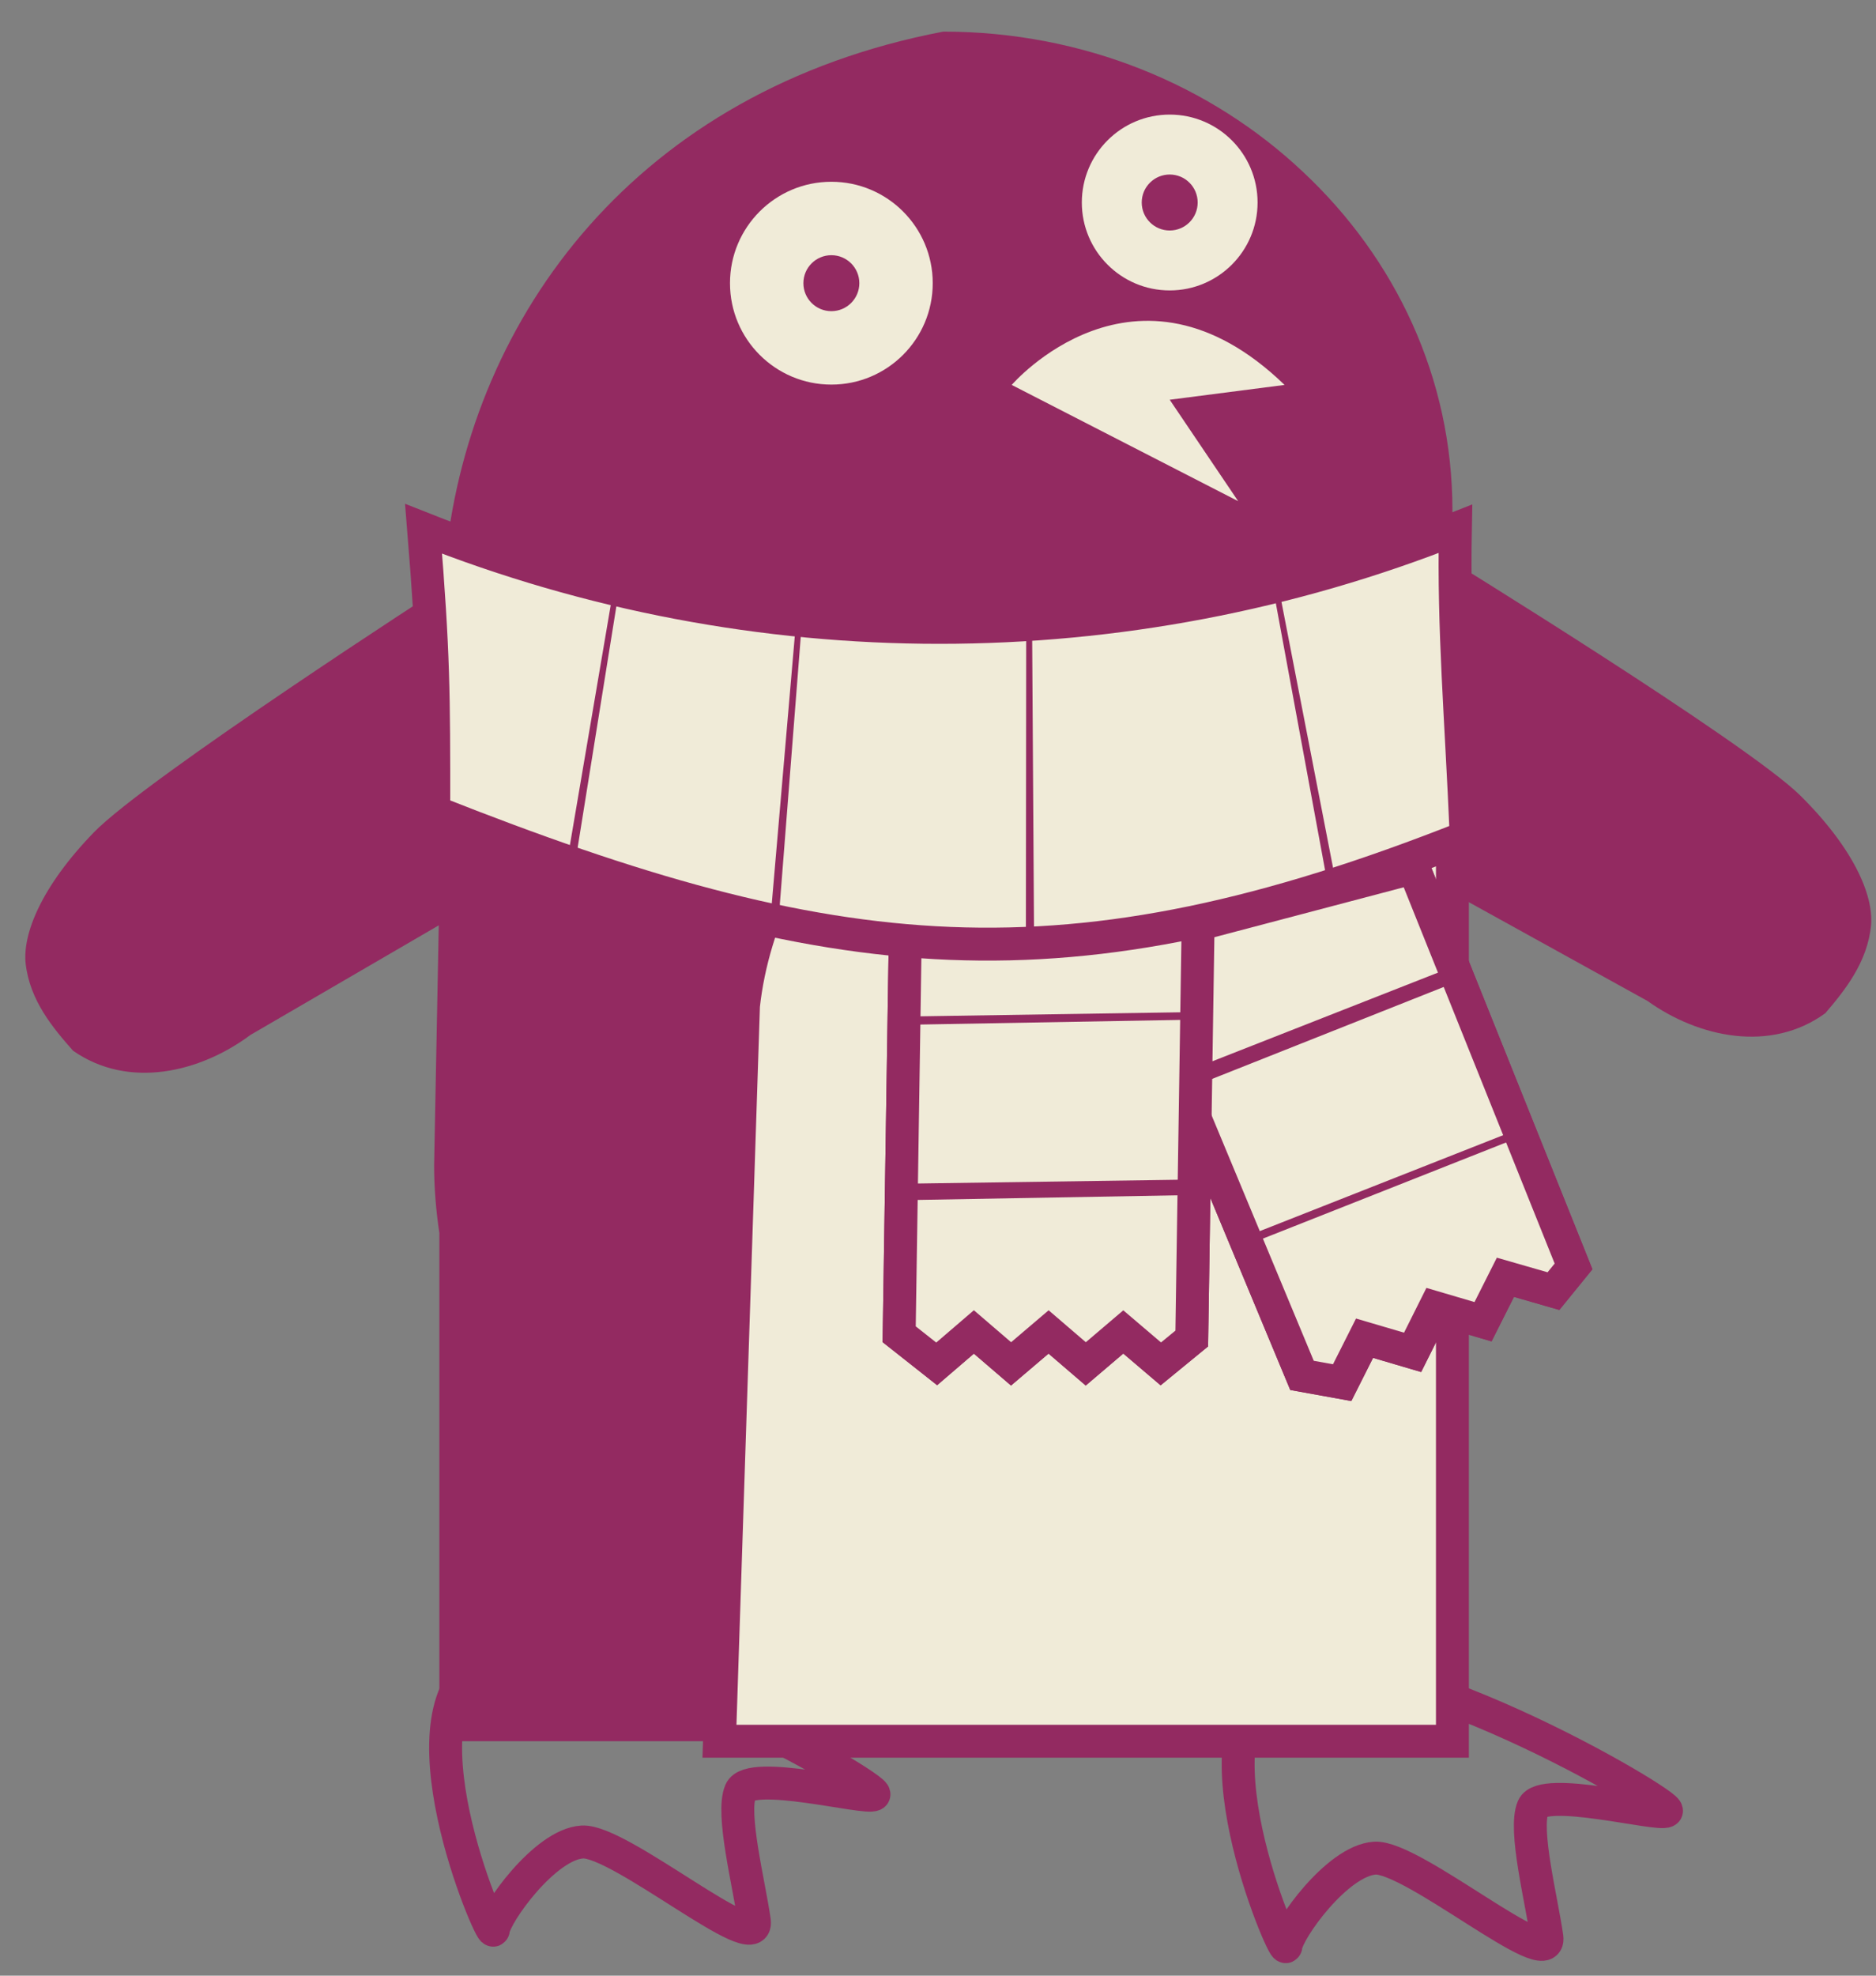 <?xml version="1.0" encoding="UTF-8"?>
<!-- Generator: Adobe Illustrator 15.0.1, SVG Export Plug-In  -->
<svg xmlns="http://www.w3.org/2000/svg" xmlns:xlink="http://www.w3.org/1999/xlink" xmlns:a="http://ns.adobe.com/AdobeSVGViewerExtensions/3.0/" version="1.1" x="0px" y="0px" width="57px" height="60px" viewBox="-0.77 -0.96 57 60" overflow="visible" xml:space="preserve">
<rect x="-0.77" y="-0.96" width="57" height="60" fill="#808080" stroke="none"/>
<defs>
</defs>
<path fill="#932A61" d="M43.36,14.53v37.39H12.58V36.49c-0.1-0.67-0.16-1.36-0.16-2.06l0.36-18.56C13.57,8.64,18.57,1.78,27.89,0  c4.27,0,8.14,1.63,10.93,4.26C41.63,6.89,43.36,10.52,43.36,14.53z"></path>
<path fill="#932A61" d="M2.08,24.32c1.6-1.65,10.68-7.51,10.68-7.51l1.3,9.46l-7.22,4.2c-1.53,1.14-3.7,1.66-5.39,0.48  c-0.61-0.69-1.31-1.52-1.44-2.64C-0.09,27.41,0.48,25.97,2.08,24.32z"></path>
<path fill="#932A61" d="M53.92,23.19c-1.64-1.61-10.84-7.27-10.84-7.27l-1.1,9.48l7.31,4.04c1.55,1.11,3.74,1.58,5.4,0.37  c0.6-0.7,1.28-1.55,1.39-2.67C56.16,26.23,55.55,24.8,53.92,23.19z"></path>
<path fill="none" stroke="#932A61" stroke-miterlimit="10" d="M14.22,57.65c-0.03,0.3-3.14-6.87-0.16-8.21  c2.98-1.33,11.96,3.94,11.72,4.1c-0.24,0.16-3.76-0.78-4.05-0.1c-0.29,0.67,0.26,2.81,0.42,3.94s-4.09-2.47-5.23-2.4  C15.78,55.05,14.27,57.18,14.22,57.65z"></path>
<path fill="none" stroke="#932A61" stroke-miterlimit="10" d="M38.3,58.15c-0.03,0.3-3.14-6.87-0.16-8.21  c2.98-1.34,11.96,3.94,11.72,4.1c-0.24,0.16-3.76-0.78-4.05-0.11c-0.29,0.67,0.26,2.81,0.42,3.94c0.16,1.13-4.08-2.47-5.23-2.4  C39.85,55.55,38.34,57.68,38.3,58.15z"></path>
<circle fill="#F0EBD8" cx="24.49" cy="7.64" r="3.08"></circle>
<circle fill="#932A61" cx="24.49" cy="7.64" r="0.85"></circle>
<circle fill="#F0EBD8" cx="34.77" cy="5.19" r="2.67"></circle>
<circle fill="#932A61" cx="34.77" cy="5.19" r="0.85"></circle>
<path fill="#F0EBD8" d="M29.97,10.73c0,0,3.76-4.38,8.29,0l-3.49,0.45l2.08,3.08L29.97,10.73z"></path>
<path fill="#F0EBD8" stroke="#932A61" stroke-miterlimit="10" d="M43.36,24.87v27.05H21.09l0.73-22.34  c0.57-5.23,5.36-10.82,12.11-12.1C37.02,17.48,43.36,21.97,43.36,24.87z"></path>
<polygon fill="none" stroke="#932A61" stroke-miterlimit="10" points="35.44,39.69 34.5,40.46 33.36,39.49 32.22,40.46 31.09,39.49   29.95,40.46 28.82,39.49 27.69,40.46 26.55,39.56 26.75,26.51 35.64,26.65 "></polygon>
<polygon fill="none" stroke="#932A61" stroke-miterlimit="10" points="47.04,37.5 46.43,38.25 44.97,37.83 44.29,39.18 42.83,38.75   42.15,40.11 40.69,39.68 40.01,41.03 38.79,40.81 33.34,27.72 42.18,25.39 "></polygon>
<polygon fill="#F0EBD8" stroke="#932A61" stroke-miterlimit="10" points="47.04,37.5 46.43,38.25 44.97,37.83 44.29,39.18   42.83,38.75 42.15,40.11 40.69,39.68 40.01,41.03 38.79,40.81 33.34,27.72 42.18,25.39 "></polygon>
<polygon fill="#F0EBD8" stroke="#932A61" stroke-miterlimit="10" points="35.44,39.69 34.5,40.46 33.36,39.49 32.22,40.46   31.09,39.49 29.95,40.46 28.82,39.49 27.69,40.46 26.55,39.56 26.75,26.51 35.64,26.65 "></polygon>
<polygon fill="#932A61" points="35.84,30 26.87,30.16 26.86,29.91 35.84,29.77 "></polygon>
<polygon fill="#932A61" points="35.58,35.33 26.61,35.49 26.6,34.99 35.58,34.86 "></polygon>
<polygon fill="#932A61" points="43.91,28.69 35.57,32 35.38,31.54 43.73,28.26 "></polygon>
<polygon fill="#932A61" points="45.46,33.55 37.11,36.85 37.02,36.62 45.37,33.33 "></polygon>
<path fill="#F0EBD8" stroke="#932A61" stroke-miterlimit="10" d="M43.78,24.46c-12.17,4.82-19.19,4.05-31.37-0.77  c0-3.63,0-4.77-0.31-8.59c10.07,3.99,21.28,3.99,31.35,0C43.39,18.22,43.62,20.72,43.78,24.46z"></path>
<polygon fill="#932A61" points="18,17.19 16.64,25.66 16.39,25.62 17.83,17.16 "></polygon>
<polygon fill="#932A61" points="23.57,18.25 22.87,27.19 22.62,27.17 23.39,18.23 "></polygon>
<polygon fill="#932A61" points="30.59,18.22 30.65,27.68 30.4,27.68 30.41,18.22 "></polygon>
<polygon fill="#932A61" points="38.1,16.98 39.81,25.79 39.56,25.84 37.93,17.01 "></polygon>
</svg>
